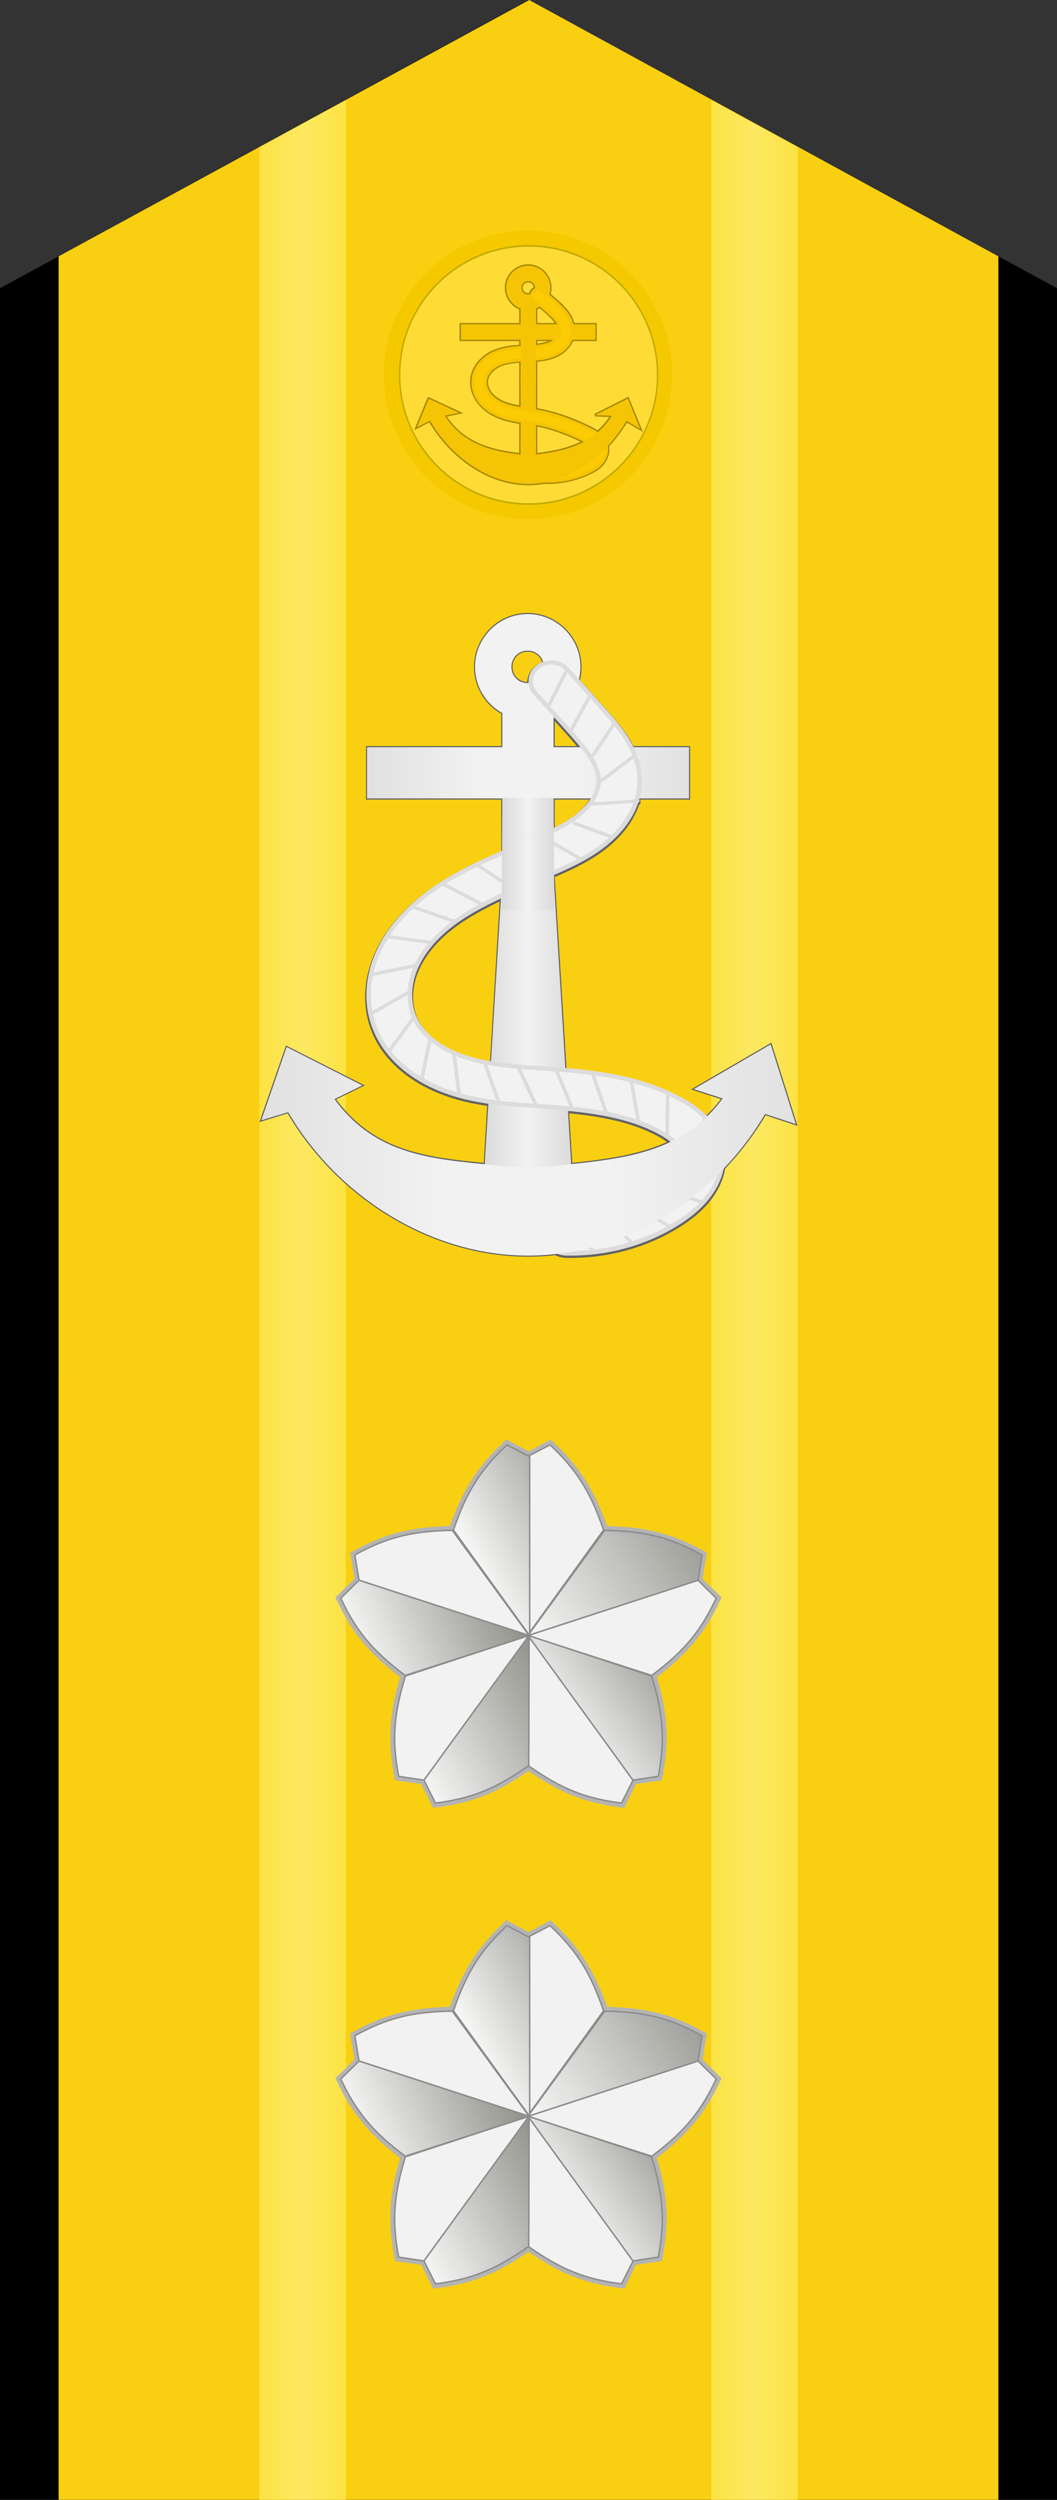 <?xml version="1.0" encoding="UTF-8" standalone="no"?>
<!-- Created with Inkscape (http://www.inkscape.org/) -->

<svg
   xmlns:dc="http://purl.org/dc/elements/1.1/"
   xmlns:cc="http://creativecommons.org/ns#"
   xmlns:rdf="http://www.w3.org/1999/02/22-rdf-syntax-ns#"
   xmlns:svg="http://www.w3.org/2000/svg"
   xmlns="http://www.w3.org/2000/svg"
   xmlns:xlink="http://www.w3.org/1999/xlink"
   xmlns:sodipodi="http://sodipodi.sourceforge.net/DTD/sodipodi-0.dtd"
   xmlns:inkscape="http://www.inkscape.org/namespaces/inkscape"
   width="194.882"
   height="460.593"
   id="svg2"
   version="1.1"
   inkscape:version="0.48.0 r9654"
   sodipodi:docname="JMSDF Rear Admiral insignia (c).svg">
  <rect width="100%" height="100%" fill="#333333" stroke="none"/>
  <defs
     id="defs4">
    <linearGradient
       id="linearGradient4472">
      <stop
         style="stop-color:#fce244;stop-opacity:1;"
         offset="0"
         id="stop4474" />
      <stop
         id="stop4480"
         offset="0.5"
         style="stop-color:#fde961;stop-opacity:1;" />
      <stop
         style="stop-color:#fce344;stop-opacity:1;"
         offset="1"
         id="stop4476" />
    </linearGradient>
    <linearGradient
       inkscape:collect="always"
       xlink:href="#linearGradient4359-1-8-7"
       id="linearGradient4433-2"
       gradientUnits="userSpaceOnUse"
       gradientTransform="matrix(0.446,0,0,0.446,62.467,170.718)"
       x1="138.616"
       y1="420.263"
       x2="221.486"
       y2="374.086" />
    <linearGradient
       id="linearGradient4359-1-8-7">
      <stop
         style="stop-color:#fcfcfc;stop-opacity:1;"
         offset="0"
         id="stop4363-3-2-3" />
      <stop
         id="stop4365-8-9-8"
         offset="1"
         style="stop-color:#5a5a5a;stop-opacity:0.961;" />
    </linearGradient>
    <linearGradient
       inkscape:collect="always"
       xlink:href="#linearGradient4359-1-8-7"
       id="linearGradient4435-4"
       gradientUnits="userSpaceOnUse"
       gradientTransform="matrix(0.446,0,0,0.446,62.261,170.567)"
       x1="166.088"
       y1="460.27"
       x2="282.398"
       y2="381.189" />
    <linearGradient
       inkscape:collect="always"
       xlink:href="#linearGradient4359-1-8-7"
       id="linearGradient4437-2"
       gradientUnits="userSpaceOnUse"
       gradientTransform="matrix(0.446,0,0,0.446,62.091,170.567)"
       x1="184.413"
       y1="504.722"
       x2="259.143"
       y2="450.188" />
    <linearGradient
       inkscape:collect="always"
       xlink:href="#linearGradient4359-1-8-7"
       id="linearGradient4439-6"
       gradientUnits="userSpaceOnUse"
       gradientTransform="matrix(0.446,0,0,0.446,62.047,170.617)"
       x1="99.054"
       y1="473.202"
       x2="193.925"
       y2="431.406" />
    <linearGradient
       y2="460.423"
       x2="212.717"
       y1="513.794"
       x1="117.616"
       gradientTransform="matrix(0.446,0,0,0.446,62.217,170.617)"
       gradientUnits="userSpaceOnUse"
       id="linearGradient4591"
       xlink:href="#linearGradient4359-1-8-7"
       inkscape:collect="always" />
    <linearGradient
       inkscape:collect="always"
       xlink:href="#linearGradient4359-1-8-7"
       id="linearGradient4433-2-1"
       gradientUnits="userSpaceOnUse"
       gradientTransform="matrix(0.446,0,0,0.446,62.467,170.718)"
       x1="138.616"
       y1="420.263"
       x2="221.486"
       y2="374.086" />
    <linearGradient
       inkscape:collect="always"
       xlink:href="#linearGradient4359-1-8-7"
       id="linearGradient4435-4-9"
       gradientUnits="userSpaceOnUse"
       gradientTransform="matrix(0.446,0,0,0.446,62.261,170.567)"
       x1="166.088"
       y1="460.27"
       x2="282.398"
       y2="381.189" />
    <linearGradient
       inkscape:collect="always"
       xlink:href="#linearGradient4359-1-8-7"
       id="linearGradient4437-2-4"
       gradientUnits="userSpaceOnUse"
       gradientTransform="matrix(0.446,0,0,0.446,62.091,170.567)"
       x1="184.413"
       y1="504.722"
       x2="259.143"
       y2="450.188" />
    <linearGradient
       inkscape:collect="always"
       xlink:href="#linearGradient4359-1-8-7"
       id="linearGradient4439-6-8"
       gradientUnits="userSpaceOnUse"
       gradientTransform="matrix(0.446,0,0,0.446,62.047,170.617)"
       x1="99.054"
       y1="473.202"
       x2="193.925"
       y2="431.406" />
    <linearGradient
       y2="460.423"
       x2="212.717"
       y1="513.794"
       x1="117.616"
       gradientTransform="matrix(0.446,0,0,0.446,62.217,170.617)"
       gradientUnits="userSpaceOnUse"
       id="linearGradient3911"
       xlink:href="#linearGradient4359-1-8-7"
       inkscape:collect="always" />
    <linearGradient
       inkscape:collect="always"
       xlink:href="#linearGradient4472"
       id="linearGradient3988"
       gradientUnits="userSpaceOnUse"
       gradientTransform="translate(147.185,-4.371)"
       x1="-58.256"
       y1="337.347"
       x2="-42.311"
       y2="337.347" />
    <linearGradient
       inkscape:collect="always"
       xlink:href="#linearGradient4472"
       id="linearGradient3990"
       gradientUnits="userSpaceOnUse"
       gradientTransform="matrix(-1,0,0,1,129.917,-4.371)"
       x1="-58.256"
       y1="337.347"
       x2="-42.311"
       y2="337.347" />
    <linearGradient
       inkscape:collect="always"
       xlink:href="#linearGradient3884-4"
       id="linearGradient3903-17"
       gradientUnits="userSpaceOnUse"
       gradientTransform="translate(3.4,0.699)"
       x1="164.714"
       y1="227.217"
       x2="106.066"
       y2="227.575" />
    <linearGradient
       id="linearGradient3884-4">
      <stop
         id="stop3886-0"
         offset="0"
         style="stop-color:#e1e1e1;stop-opacity:1;" />
      <stop
         style="stop-color:#f2f2f2;stop-opacity:1;"
         offset="0.35"
         id="stop3901" />
      <stop
         style="stop-color:#f2f2f2;stop-opacity:1;"
         offset="0.65"
         id="stop3888-9" />
      <stop
         style="stop-color:#e1e1e1;stop-opacity:1;"
         offset="1"
         id="stop3890-4" />
    </linearGradient>
    <linearGradient
       inkscape:collect="always"
       xlink:href="#linearGradient3868-8"
       id="linearGradient3865-8"
       x1="130.049"
       y1="284.958"
       x2="146.879"
       y2="284.958"
       gradientUnits="userSpaceOnUse" />
    <linearGradient
       id="linearGradient3868-8">
      <stop
         style="stop-color:#dadada;stop-opacity:1;"
         offset="0"
         id="stop3870-2" />
      <stop
         id="stop3874-4"
         offset="0.5"
         style="stop-color:#f2f2f2;stop-opacity:1;" />
      <stop
         id="stop3872-5"
         offset="1"
         style="stop-color:#dadada;stop-opacity:1;" />
    </linearGradient>
    <linearGradient
       inkscape:collect="always"
       xlink:href="#linearGradient3884-4"
       id="linearGradient3867-5"
       gradientUnits="userSpaceOnUse"
       gradientTransform="translate(3.4,0.699)"
       x1="184.326"
       y1="300.41"
       x2="86.037"
       y2="300.175" />
    <linearGradient
       id="linearGradient3862-1">
      <stop
         id="stop3864-7"
         offset="0"
         style="stop-color:#dadada;stop-opacity:1;" />
      <stop
         style="stop-color:#f2f2f2;stop-opacity:0.98;"
         offset="0.5"
         id="stop3866-4" />
      <stop
         style="stop-color:#dadada;stop-opacity:1;"
         offset="1"
         id="stop3868-0" />
    </linearGradient>
    <linearGradient
       y2="245.167"
       x2="143.18"
       y1="245.167"
       x1="133.747"
       gradientUnits="userSpaceOnUse"
       id="linearGradient3209"
       xlink:href="#linearGradient3862-1"
       inkscape:collect="always" />
  </defs>
  <sodipodi:namedview
     id="base"
     pagecolor="#ffffff"
     bordercolor="#666666"
     borderopacity="1.0"
     inkscape:pageopacity="0.0"
     inkscape:pageshadow="2"
     inkscape:zoom="4.5682948"
     inkscape:cx="-43.219445"
     inkscape:cy="230.29654"
     inkscape:document-units="mm"
     inkscape:current-layer="layer1"
     showgrid="false"
     units="mm"
     fit-margin-top="0"
     fit-margin-left="0"
     fit-margin-right="0"
     fit-margin-bottom="0"
     inkscape:window-width="1280"
     inkscape:window-height="975"
     inkscape:window-x="-4"
     inkscape:window-y="-4"
     inkscape:window-maximized="1"
     inkscape:snap-grids="false"
     showguides="true"
     inkscape:guide-bbox="true"
     inkscape:snap-global="true"
     inkscape:object-paths="false">
    <inkscape:grid
       type="xygrid"
       id="grid3755"
       empspacing="5"
       visible="true"
       enabled="true"
       snapvisiblegridlinesonly="true"
       units="mm"
       spacingx="0.5mm"
       spacingy="0.5mm" />
  </sodipodi:namedview>
  <g
     inkscape:label="レイヤー 1"
     inkscape:groupmode="layer"
     id="layer1"
     transform="translate(-41.125,-93.468)">
    <path
       style="fill:#000000;fill-opacity:1;fill-rule:nonzero;stroke:none"
       d="m 41.125,146.581 0,407.48 194.882,0 0,-407.48 -97.472,-53.113 z"
       id="rect3778"
       inkscape:connector-curvature="0"
       sodipodi:nodetypes="cccccc" />
    <path
       style="fill:#f9cf11;fill-opacity:1;fill-rule:nonzero;stroke:none"
       d="m 51.934,140.696 6.39e-4,413.365 173.264,0 0,-413.366 -86.513,-47.227 z"
       id="rect3778-0"
       inkscape:connector-curvature="0"
       sodipodi:nodetypes="cccccc" />
    <g
       id="g5929-2"
       transform="matrix(0.949,0,0,0.873,449.416,-162.239)"
       style="fill:#d6d6d6;fill-opacity:1" />
    <g
       id="g3984"
       transform="translate(0.015,0)">
      <path
         sodipodi:nodetypes="ccccc"
         inkscape:connector-curvature="0"
         id="path4445-5"
         d="m 104.874,111.892 -15.945,8.681 3e-5,433.488 15.945,0 z"
         style="font-size:medium;font-style:normal;font-variant:normal;font-weight:normal;font-stretch:normal;text-indent:0;text-align:start;text-decoration:none;line-height:normal;letter-spacing:normal;word-spacing:normal;text-transform:none;direction:ltr;block-progression:tb;writing-mode:lr-tb;text-anchor:start;baseline-shift:baseline;color:#000000;fill:url(#linearGradient3988);fill-opacity:1.0;stroke:none;stroke-width:1px;marker:none;visibility:visible;display:inline;overflow:visible;enable-background:accumulate;font-family:Sans;-inkscape-font-specification:Sans" />
      <path
         sodipodi:nodetypes="ccccc"
         inkscape:connector-curvature="0"
         id="path4445-5-5"
         d="m 172.228,111.892 15.945,8.681 -3e-5,433.488 -15.945,0 z"
         style="font-size:medium;font-style:normal;font-variant:normal;font-weight:normal;font-stretch:normal;text-indent:0;text-align:start;text-decoration:none;line-height:normal;letter-spacing:normal;word-spacing:normal;text-transform:none;direction:ltr;block-progression:tb;writing-mode:lr-tb;text-anchor:start;baseline-shift:baseline;color:#000000;fill:url(#linearGradient3990);fill-opacity:1;stroke:none;stroke-width:1px;marker:none;visibility:visible;display:inline;overflow:visible;enable-background:accumulate;font-family:Sans;-inkscape-font-specification:Sans" />
    </g>
    <g
       id="g6130"
       transform="translate(-3.869,11.199)">
      <path
         transform="matrix(1.096,0,0,1.243,-117.841,25.452)"
         d="m 261.628,101.3 c 0,11.811 -10.852,21.387 -24.238,21.387 -13.386,0 -24.238,-9.575 -24.238,-21.387 0,-11.811 10.852,-21.387 24.238,-21.387 13.386,0 24.238,9.575 24.238,21.387 z"
         sodipodi:ry="21.386511"
         sodipodi:rx="24.238045"
         sodipodi:cy="101.29971"
         sodipodi:cx="237.39026"
         id="path3828"
         style="fill:#f4c900;fill-opacity:1;fill-rule:evenodd;stroke:none"
         sodipodi:type="arc" />
      <path
         transform="matrix(0.981,0,0,1.112,-90.424,38.712)"
         d="m 261.628,101.3 c 0,11.811 -10.852,21.387 -24.238,21.387 -13.386,0 -24.238,-9.575 -24.238,-21.387 0,-11.811 10.852,-21.387 24.238,-21.387 13.386,0 24.238,9.575 24.238,21.387 z"
         sodipodi:ry="21.386511"
         sodipodi:rx="24.238045"
         sodipodi:cy="101.29971"
         sodipodi:cx="237.39026"
         id="path3828-9"
         style="fill:#ffdc35;fill-opacity:1;fill-rule:evenodd;stroke:#c2aa06;stroke-width:0.272;stroke-miterlimit:4;stroke-opacity:1;stroke-dasharray:none"
         sodipodi:type="arc" />
      <g
         transform="translate(-87.25,154.231)"
         id="g6120">
        <path
           style="font-size:medium;font-style:normal;font-variant:normal;font-weight:normal;font-stretch:normal;text-indent:0;text-align:start;text-decoration:none;line-height:normal;letter-spacing:normal;word-spacing:normal;text-transform:none;direction:ltr;block-progression:tb;writing-mode:lr-tb;text-anchor:start;baseline-shift:baseline;color:#000000;fill:none;stroke:#a48700;stroke-width:0.496;stroke-miterlimit:4;stroke-opacity:1;stroke-dasharray:none;marker:none;visibility:visible;display:inline;overflow:visible;enable-background:accumulate;font-family:Sans;-inkscape-font-specification:Sans"
           d="m 229.623,-23.014 c -2.234,0 -4.062,1.829 -4.062,4.062 0,1.743 1.105,3.262 2.656,3.844 l 0,2.906 -11,0 0,2.844 11,0 0,1.156 c -1.252,0.073 -2.547,0.187 -3.875,0.594 -1.139,0.349 -2.267,0.904 -3.219,1.781 -0.961,0.886 -1.691,2.079 -1.906,3.469 -0.251,1.62 0.26,3.171 1.156,4.406 0.884,1.219 2.081,2.084 3.344,2.656 1.519,0.688 3.023,0.997 4.5,1.219 l 0,3.188 0,1.062 0,1.594 C 222.893,11.178 217.527,9.847 214.248,4.611 l 2.625,-0.531 -5.594,-2.594 -2.188,5.281 2.406,-1.219 c 3.953,6.73 10.873,11.656 18.125,11.656 0.977,0 1.947,-0.078 2.906,-0.25 a 1.423,1.423 0 0 0 0.125,0 c 2.807,0.094 5.642,-0.501 8.188,-1.688 0.809,-0.377 1.721,-0.852 2.469,-1.719 0.377,-0.437 0.689,-0.981 0.875,-1.594 0.167,-0.551 0.211,-1.144 0.094,-1.75 1.307,-1.396 2.486,-2.96 3.469,-4.625 l 2.531,1.469 -2.281,-5.562 -6.062,3.031 3.094,0.125 c -0.757,1.204 -1.639,2.173 -2.594,3 -0.424,-0.292 -0.853,-0.536 -1.219,-0.719 -3.028,-1.509 -6.232,-2.754 -9.656,-3.375 -0.175,-0.032 -0.327,-0.065 -0.5,-0.094 l 0,-8.5 0,-0.5 c 1.304,-0.103 2.758,-0.295 4.125,-1.031 0.698,-0.376 1.349,-0.918 1.875,-1.594 0.279,-0.358 0.513,-0.762 0.688,-1.188 l 4.281,0 0,-2.844 -4.094,0 c -0.151,-0.639 -0.398,-1.232 -0.719,-1.75 -0.571,-0.922 -1.277,-1.607 -1.938,-2.219 -0.57,-0.528 -1.171,-1.034 -1.781,-1.531 0.127,-0.391 0.188,-0.82 0.188,-1.25 0,-2.234 -1.829,-4.062 -4.062,-4.062 z m 0,2.844 c 0.702,0 1.25,0.517 1.25,1.219 0,0.032 0.002,0.062 0,0.094 a 1.417,1.417 0 0 0 -0.875,1.094 c -0.118,0.036 -0.243,0.062 -0.375,0.062 -0.702,0 -1.25,-0.548 -1.25,-1.25 0,-0.702 0.548,-1.219 1.25,-1.219 z m 2.125,4.688 c 0.543,0.442 1.08,0.899 1.594,1.375 0.608,0.563 1.129,1.108 1.469,1.656 0.05,0.081 0.083,0.168 0.125,0.25 l -3.875,0 0,-2.938 c 0.239,-0.094 0.472,-0.208 0.688,-0.344 z m -0.688,6.125 3.188,0 c -0.13,0.1 -0.253,0.199 -0.406,0.281 -0.75,0.404 -1.716,0.588 -2.781,0.688 l 0,-0.969 z m -2.844,3.969 0,1.406 0,7 c -1.201,-0.205 -2.331,-0.462 -3.312,-0.906 -0.916,-0.415 -1.73,-1.001 -2.25,-1.719 -0.509,-0.701 -0.772,-1.569 -0.656,-2.313 0.1,-0.642 0.512,-1.336 1.062,-1.844 0.56,-0.516 1.298,-0.903 2.125,-1.156 0.917,-0.281 1.944,-0.398 3.031,-0.469 z m 2.844,11.719 c 3.01,0.55 5.954,1.694 8.781,3.094 -2.678,1.408 -5.742,2 -8.781,2.344 l 0,-1.594 0,-1.062 0,-2.781 z"
           id="path3873-1-6"
           inkscape:connector-curvature="0" />
        <g
           id="g6112"
           transform="translate(15.746,-23.443)">
          <path
             sodipodi:nodetypes="ssccccccccccccsssssss"
             inkscape:connector-curvature="0"
             id="path3873-1"
             d="m 213.889,0.43 c -2.234,0 -4.062,1.829 -4.062,4.062 0,1.743 1.105,3.262 2.656,3.844 l 0,2.906 -11,0 0,2.844 11,0 0,0.765 2.844,0 0,-0.765 10.969,0 0,-2.844 -10.969,0 0,-2.938 c 1.52,-0.597 2.625,-2.091 2.625,-3.812 0,-2.234 -1.829,-4.062 -4.062,-4.062 z m 0,2.844 c 0.702,0 1.25,0.517 1.25,1.219 0,0.702 -0.548,1.25 -1.25,1.25 -0.702,0 -1.25,-0.548 -1.25,-1.25 0,-0.702 0.548,-1.219 1.25,-1.219 z"
             style="font-size:medium;font-style:normal;font-variant:normal;font-weight:normal;font-stretch:normal;text-indent:0;text-align:start;text-decoration:none;line-height:normal;letter-spacing:normal;word-spacing:normal;text-transform:none;direction:ltr;block-progression:tb;writing-mode:lr-tb;text-anchor:start;baseline-shift:baseline;color:#000000;fill:#f5c505;fill-opacity:1;stroke:none;stroke-width:2.835;marker:none;visibility:visible;display:inline;overflow:visible;enable-background:accumulate;font-family:Sans;-inkscape-font-specification:Sans" />
          <path
             sodipodi:nodetypes="ccccc"
             inkscape:connector-curvature="0"
             id="path3877-3-1"
             d="m 212.482,20.166 0,13.452 2.844,0 0,-13.452 z"
             style="font-size:medium;font-style:normal;font-variant:normal;font-weight:normal;font-stretch:normal;text-indent:0;text-align:start;text-decoration:none;line-height:normal;letter-spacing:normal;word-spacing:normal;text-transform:none;direction:ltr;block-progression:tb;writing-mode:lr-tb;text-anchor:start;baseline-shift:baseline;color:#000000;fill:#f5c505;fill-opacity:1;fill-rule:nonzero;stroke:none;stroke-width:2.835;marker:none;visibility:visible;display:inline;overflow:visible;enable-background:accumulate;font-family:Sans;-inkscape-font-specification:Sans" />
          <path
             inkscape:connector-curvature="0"
             id="path5844-4"
             d="m 215.482,4.524 a 1.417,1.417 0 0 0 -0.625,2.562 c 0.954,0.714 1.875,1.471 2.75,2.281 0.608,0.563 1.129,1.077 1.469,1.625 0.331,0.534 0.487,1.111 0.438,1.562 -0.035,0.325 -0.198,0.693 -0.438,1 -0.243,0.312 -0.596,0.595 -1,0.812 -0.815,0.439 -1.886,0.627 -3.062,0.719 -1.943,0.151 -4.14,0.056 -6.406,0.75 -1.139,0.349 -2.267,0.904 -3.219,1.781 -0.961,0.886 -1.691,2.079 -1.906,3.469 -0.251,1.62 0.229,3.202 1.125,4.438 0.884,1.219 2.112,2.053 3.375,2.625 2.508,1.136 5.088,1.221 7.312,1.625 3.064,0.556 6.063,1.724 8.938,3.156 0.468,0.233 0.833,0.441 1.094,0.656 0.25,0.206 0.4,0.451 0.438,0.594 0.028,0.106 0.019,0.273 -0.031,0.438 -0.051,0.17 -0.156,0.349 -0.312,0.531 -0.32,0.37 -0.859,0.718 -1.531,1.031 -2.136,0.996 -4.52,1.454 -6.875,1.375 a 1.423,1.423 0 1 0 -0.094,2.844 c 2.807,0.094 5.611,-0.47 8.156,-1.656 0.809,-0.377 1.752,-0.883 2.5,-1.75 0.377,-0.437 0.689,-0.95 0.875,-1.562 0.187,-0.618 0.244,-1.316 0.062,-2 -0.238,-0.898 -0.794,-1.553 -1.375,-2.031 -0.57,-0.469 -1.161,-0.753 -1.656,-1 -3.028,-1.509 -6.263,-2.785 -9.688,-3.406 -2.482,-0.451 -4.806,-0.568 -6.656,-1.406 -0.916,-0.415 -1.698,-1.001 -2.219,-1.719 -0.509,-0.701 -0.772,-1.6 -0.656,-2.344 0.1,-0.642 0.481,-1.305 1.031,-1.812 0.56,-0.516 1.329,-0.903 2.156,-1.156 1.666,-0.51 3.655,-0.457 5.812,-0.625 1.319,-0.102 2.767,-0.315 4.156,-1.062 0.698,-0.376 1.38,-0.887 1.906,-1.562 0.53,-0.68 0.9,-1.518 1,-2.438 0.138,-1.268 -0.264,-2.408 -0.844,-3.344 -0.571,-0.922 -1.308,-1.638 -1.969,-2.25 -0.947,-0.877 -1.935,-1.695 -2.969,-2.469 a 1.417,1.417 0 0 0 -1.063,-0.281 z"
             style="font-size:medium;font-style:normal;font-variant:normal;font-weight:normal;font-stretch:normal;text-indent:0;text-align:start;text-decoration:none;line-height:normal;letter-spacing:normal;word-spacing:normal;text-transform:none;direction:ltr;block-progression:tb;writing-mode:lr-tb;text-anchor:start;baseline-shift:baseline;color:#000000;fill:#f5c505;fill-opacity:1;stroke:none;stroke-width:2.835;marker:none;visibility:visible;display:inline;overflow:visible;enable-background:accumulate;font-family:Sans;-inkscape-font-specification:Sans" />
          <path
             inkscape:connector-curvature="0"
             id="path5844-4-6"
             d="m 215.482,5.056 a 0.886,0.886 0 0 0 -0.312,1.594 c 0.969,0.725 1.893,1.49 2.781,2.312 0.618,0.572 1.18,1.132 1.562,1.75 0.377,0.609 0.597,1.302 0.531,1.906 -0.048,0.436 -0.238,0.904 -0.531,1.281 -0.296,0.38 -0.728,0.69 -1.188,0.938 -0.923,0.497 -2.047,0.688 -3.25,0.781 -1.983,0.154 -4.159,0.059 -6.312,0.719 -1.08,0.331 -2.153,0.878 -3.031,1.688 -0.884,0.815 -1.556,1.907 -1.75,3.156 -0.226,1.456 0.239,2.896 1.062,4.031 0.816,1.125 1.959,1.926 3.156,2.469 2.385,1.08 4.915,1.181 7.188,1.594 3.132,0.568 6.159,1.741 9.062,3.188 0.473,0.236 0.9,0.456 1.219,0.719 0.312,0.257 0.518,0.56 0.594,0.844 0.057,0.214 0.076,0.47 0,0.719 -0.077,0.253 -0.239,0.52 -0.438,0.75 -0.4,0.464 -1.021,0.831 -1.719,1.156 -2.213,1.031 -4.654,1.519 -7.094,1.438 a 0.891,0.891 0 1 0 -0.062,1.781 c 2.722,0.091 5.438,-0.474 7.906,-1.625 0.784,-0.365 1.645,-0.82 2.312,-1.594 0.336,-0.389 0.621,-0.846 0.781,-1.375 0.162,-0.533 0.184,-1.112 0.031,-1.688 -0.201,-0.756 -0.669,-1.354 -1.188,-1.781 -0.512,-0.422 -1.073,-0.693 -1.562,-0.938 -2.999,-1.495 -6.174,-2.735 -9.531,-3.344 -2.434,-0.442 -4.808,-0.575 -6.781,-1.469 l -0.062,-0.031 c -0.955,-0.443 -1.8,-1.05 -2.375,-1.844 -0.581,-0.801 -0.891,-1.842 -0.75,-2.75 0.121,-0.782 0.591,-1.547 1.219,-2.125 0.634,-0.584 1.458,-0.979 2.344,-1.25 1.778,-0.545 3.789,-0.492 5.906,-0.656 1.293,-0.1 2.687,-0.31 3.969,-1 0.643,-0.346 1.246,-0.799 1.719,-1.406 0.475,-0.61 0.818,-1.38 0.906,-2.188 0.121,-1.115 -0.248,-2.139 -0.781,-3 -0.528,-0.852 -1.193,-1.522 -1.844,-2.125 -0.934,-0.864 -1.919,-1.675 -2.938,-2.438 a 0.886,0.886 0 0 0 -0.75,-0.188 z"
             style="font-size:medium;font-style:normal;font-variant:normal;font-weight:normal;font-stretch:normal;text-indent:0;text-align:start;text-decoration:none;line-height:normal;letter-spacing:normal;word-spacing:normal;text-transform:none;direction:ltr;block-progression:tb;writing-mode:lr-tb;text-anchor:start;baseline-shift:baseline;color:#000000;fill:#fdcb03;fill-opacity:1;stroke:none;stroke-width:1.772;marker:none;visibility:visible;display:inline;overflow:visible;enable-background:accumulate;font-family:Sans;-inkscape-font-specification:Sans" />
          <path
             sodipodi:nodetypes="cccccccscccccccc"
             inkscape:connector-curvature="0"
             id="path3877-3"
             d="m 212.483,32.567 0,2.665 c -5.323,-0.589 -10.69,-1.942 -13.969,-7.177 l 2.621,-0.507 -5.589,-2.618 -2.194,5.307 2.413,-1.244 c 3.953,6.73 10.873,11.656 18.125,11.656 7.238,0 14.164,-4.914 18.125,-11.625 l 2.515,1.496 -2.265,-5.589 -6.084,3.042 3.115,0.114 c -3.278,5.214 -8.659,6.546 -13.969,7.146 l 0,-2.665 z"
             style="font-size:medium;font-style:normal;font-variant:normal;font-weight:normal;font-stretch:normal;text-indent:0;text-align:start;text-decoration:none;line-height:normal;letter-spacing:normal;word-spacing:normal;text-transform:none;direction:ltr;block-progression:tb;writing-mode:lr-tb;text-anchor:start;baseline-shift:baseline;color:#000000;fill:#f5c405;fill-opacity:1;stroke:none;stroke-width:2.835;marker:none;visibility:visible;display:inline;overflow:visible;enable-background:accumulate;font-family:Sans;-inkscape-font-specification:Sans" />
          <path
             sodipodi:nodetypes="ccccc"
             inkscape:connector-curvature="0"
             id="path3877-3-1-3"
             d="m 212.481,13.788 0,8.858 2.845,0 0,-8.858 z"
             style="font-size:medium;font-style:normal;font-variant:normal;font-weight:normal;font-stretch:normal;text-indent:0;text-align:start;text-decoration:none;line-height:normal;letter-spacing:normal;word-spacing:normal;text-transform:none;direction:ltr;block-progression:tb;writing-mode:lr-tb;text-anchor:start;baseline-shift:baseline;color:#000000;fill:#f5c505;fill-opacity:1;fill-rule:nonzero;stroke:none;stroke-width:2.835;marker:none;visibility:visible;display:inline;overflow:visible;enable-background:accumulate;font-family:Sans;-inkscape-font-specification:Sans" />
        </g>
      </g>
    </g>
    <g
       id="g4410-6"
       transform="translate(0.779,19.659)">
      <path
         sodipodi:nodetypes="cccccccccccccccccccccc"
         inkscape:connector-curvature="0"
         id="path3688-0-7-9-8-9-3"
         d="m 172.404,368.31 -3.398,-3.313 0.765,-4.672 c -5.769,-3.152 -10.243,-4.383 -18.052,-4.545 -2.615,-7.311 -5.201,-11.246 -9.982,-15.758 l -3.908,2.124 -3.993,-2.124 c -4.781,4.512 -7.367,8.447 -9.982,15.758 -7.809,0.162 -12.284,1.393 -18.052,4.545 l 0.765,4.672 -3.398,3.313 c 2.814,5.941 5.749,9.575 11.893,14.229 -2.26,7.385 -2.405,12.101 -1.189,18.562 l 4.672,0.68 2.124,4.248 c 6.497,-0.838 10.825,-2.497 17.075,-6.881 0.022,0.016 0.063,-0.014 0.085,0 6.25,4.384 10.663,6.043 17.16,6.881 l 2.039,-4.248 4.672,-0.68 c 1.215,-6.46 1.071,-11.177 -1.189,-18.562 6.144,-4.654 9.079,-8.288 11.893,-14.229 z"
         style="color:#000000;fill:#ffff00;fill-opacity:1;stroke:#b4b4b4;stroke-width:1.631;stroke-linecap:butt;stroke-linejoin:miter;stroke-miterlimit:4;stroke-opacity:1;stroke-dasharray:none;stroke-dashoffset:0;marker:none;visibility:visible;display:inline;overflow:visible;enable-background:accumulate" />
      <path
         sodipodi:nodetypes="ccccc"
         inkscape:connector-curvature="0"
         id="path3688-0-7-9-7-0"
         d="m 141.76,340.024 -4.191,2.172 0,32.973 14.052,-19.455 c -2.487,-7.269 -5.08,-11.179 -9.86,-15.691 z"
         style="color:#000000;fill:#f2f2f2;fill-opacity:1;stroke:#8c8c8c;stroke-width:0.272;stroke-linecap:butt;stroke-linejoin:miter;stroke-miterlimit:4;stroke-opacity:1;stroke-dasharray:none;stroke-dashoffset:0;marker:none;visibility:visible;display:inline;overflow:visible;enable-background:accumulate" />
      <path
         sodipodi:nodetypes="ccccc"
         inkscape:connector-curvature="0"
         id="path3688-0-7-9-4-3-2"
         d="m 172.396,368.282 -3.361,-3.315 -31.36,10.189 22.845,7.352 c 6.144,-4.612 9.062,-8.285 11.876,-14.226 z"
         style="color:#000000;fill:#f2f2f2;fill-opacity:1;stroke:#8c8c8c;stroke-width:0.272;stroke-linecap:butt;stroke-linejoin:miter;stroke-miterlimit:4;stroke-opacity:1;stroke-dasharray:none;stroke-dashoffset:0;marker:none;visibility:visible;display:inline;overflow:visible;enable-background:accumulate" />
      <path
         sodipodi:nodetypes="ccccc"
         inkscape:connector-curvature="0"
         id="path3688-0-7-9-4-8-7-9"
         d="m 154.943,406.025 2.114,-4.221 -19.381,-26.676 0.067,23.999 c 6.285,4.418 10.68,6.058 17.2,6.898 z"
         style="color:#000000;fill:#f2f2f2;fill-opacity:1;stroke:#8c8c8c;stroke-width:0.272;stroke-linecap:butt;stroke-linejoin:miter;stroke-miterlimit:4;stroke-opacity:1;stroke-dasharray:none;stroke-dashoffset:0;marker:none;visibility:visible;display:inline;overflow:visible;enable-background:accumulate" />
      <path
         sodipodi:nodetypes="ccccc"
         inkscape:connector-curvature="0"
         id="path3688-0-7-9-6-5-4-2-3"
         d="m 105.768,360.309 0.771,4.657 31.36,10.189 -14.161,-19.376 c -7.681,0.119 -12.201,1.377 -17.97,4.529 z"
         style="color:#000000;fill:#f2f2f2;fill-opacity:1;stroke:#8c8c8c;stroke-width:0.272;stroke-linecap:butt;stroke-linejoin:miter;stroke-miterlimit:4;stroke-opacity:1;stroke-dasharray:none;stroke-dashoffset:0;marker:none;visibility:visible;display:inline;overflow:visible;enable-background:accumulate" />
      <path
         sodipodi:nodetypes="ccccc"
         inkscape:connector-curvature="0"
         id="path3688-0-7-9-6-5-8-6-6-9"
         d="m 113.849,401.098 4.668,0.706 19.381,-26.676 -22.803,7.48 c -2.26,7.342 -2.461,12.029 -1.246,18.49 z"
         style="color:#000000;fill:#f2f2f2;fill-opacity:1;stroke:#8c8c8c;stroke-width:0.272;stroke-linecap:butt;stroke-linejoin:miter;stroke-miterlimit:4;stroke-opacity:1;stroke-dasharray:none;stroke-dashoffset:0;marker:none;visibility:visible;display:inline;overflow:visible;enable-background:accumulate" />
      <path
         sodipodi:nodetypes="ccccc"
         inkscape:connector-curvature="0"
         id="path3688-0-7-9-6-0-9"
         d="m 133.813,340.024 4.191,2.172 0,32.973 -14.052,-19.455 c 2.487,-7.269 5.08,-11.179 9.86,-15.691 z"
         style="color:#000000;fill:url(#linearGradient4433-2);fill-opacity:1;stroke:#8c8c8c;stroke-width:0.272;stroke-linecap:butt;stroke-linejoin:miter;stroke-miterlimit:4;stroke-opacity:1;stroke-dasharray:none;stroke-dashoffset:0;marker:none;visibility:visible;display:inline;overflow:visible;enable-background:accumulate" />
      <path
         sodipodi:nodetypes="ccccc"
         inkscape:connector-curvature="0"
         id="path3688-0-7-9-6-5-1-2"
         d="m 169.806,360.309 -0.771,4.657 -31.36,10.189 14.16,-19.376 c 7.681,0.119 12.201,1.377 17.97,4.529 z"
         style="color:#000000;fill:url(#linearGradient4435-4);fill-opacity:1.0;stroke:#8c8c8c;stroke-width:0.272;stroke-linecap:butt;stroke-linejoin:miter;stroke-miterlimit:4;stroke-opacity:1;stroke-dasharray:none;stroke-dashoffset:0;marker:none;visibility:visible;display:inline;overflow:visible;enable-background:accumulate" />
      <path
         sodipodi:nodetypes="ccccc"
         inkscape:connector-curvature="0"
         id="path3688-0-7-9-6-5-8-65-2"
         d="m 161.724,401.098 -4.668,0.706 -19.381,-26.676 22.803,7.48 c 2.26,7.342 2.461,12.029 1.246,18.49 z"
         style="color:#000000;fill:url(#linearGradient4437-2);fill-opacity:1;stroke:#8c8c8c;stroke-width:0.272;stroke-linecap:butt;stroke-linejoin:miter;stroke-miterlimit:4;stroke-opacity:1;stroke-dasharray:none;stroke-dashoffset:0;marker:none;visibility:visible;display:inline;overflow:visible;enable-background:accumulate" />
      <path
         sodipodi:nodetypes="ccccc"
         inkscape:connector-curvature="0"
         id="path3688-0-7-9-4-6-7-2"
         d="m 103.177,368.282 3.361,-3.315 31.36,10.189 -22.845,7.352 c -6.144,-4.612 -9.062,-8.285 -11.876,-14.226 z"
         style="color:#000000;fill:url(#linearGradient4439-6);fill-opacity:1;stroke:#8c8c8c;stroke-width:0.272;stroke-linecap:butt;stroke-linejoin:miter;stroke-miterlimit:4;stroke-opacity:1;stroke-dasharray:none;stroke-dashoffset:0;marker:none;visibility:visible;display:inline;overflow:visible;enable-background:accumulate" />
      <path
         sodipodi:nodetypes="ccccc"
         inkscape:connector-curvature="0"
         id="path3688-0-7-9-4-8-0-5-9"
         d="m 120.631,406.025 -2.114,-4.221 19.381,-26.676 -0.067,23.999 c -6.285,4.418 -10.68,6.058 -17.2,6.898 z"
         style="color:#000000;fill:url(#linearGradient4591);fill-opacity:1;stroke:#8c8c8c;stroke-width:0.272;stroke-linecap:butt;stroke-linejoin:miter;stroke-miterlimit:4;stroke-opacity:1;stroke-dasharray:none;stroke-dashoffset:0;marker:none;visibility:visible;display:inline;overflow:visible;enable-background:accumulate" />
    </g>
    <g
       id="g4410-6-2"
       transform="translate(0.779,108.241)">
      <path
         sodipodi:nodetypes="cccccccccccccccccccccc"
         inkscape:connector-curvature="0"
         id="path3688-0-7-9-8-9-3-4"
         d="m 172.404,368.31 -3.398,-3.313 0.765,-4.672 c -5.769,-3.152 -10.243,-4.383 -18.052,-4.545 -2.615,-7.311 -5.201,-11.246 -9.982,-15.758 l -3.908,2.124 -3.993,-2.124 c -4.781,4.512 -7.367,8.447 -9.982,15.758 -7.809,0.162 -12.284,1.393 -18.052,4.545 l 0.765,4.672 -3.398,3.313 c 2.814,5.941 5.749,9.575 11.893,14.229 -2.26,7.385 -2.405,12.101 -1.189,18.562 l 4.672,0.68 2.124,4.248 c 6.497,-0.838 10.825,-2.497 17.075,-6.881 0.022,0.016 0.063,-0.014 0.085,0 6.25,4.384 10.663,6.043 17.16,6.881 l 2.039,-4.248 4.672,-0.68 c 1.215,-6.46 1.071,-11.177 -1.189,-18.562 6.144,-4.654 9.079,-8.288 11.893,-14.229 z"
         style="color:#000000;fill:#ffff00;fill-opacity:1;stroke:#b4b4b4;stroke-width:1.631;stroke-linecap:butt;stroke-linejoin:miter;stroke-miterlimit:4;stroke-opacity:1;stroke-dasharray:none;stroke-dashoffset:0;marker:none;visibility:visible;display:inline;overflow:visible;enable-background:accumulate" />
      <path
         sodipodi:nodetypes="ccccc"
         inkscape:connector-curvature="0"
         id="path3688-0-7-9-7-0-5"
         d="m 141.76,340.024 -4.191,2.172 0,32.973 14.052,-19.455 c -2.487,-7.269 -5.08,-11.179 -9.86,-15.691 z"
         style="color:#000000;fill:#f2f2f2;fill-opacity:1;stroke:#8c8c8c;stroke-width:0.272;stroke-linecap:butt;stroke-linejoin:miter;stroke-miterlimit:4;stroke-opacity:1;stroke-dasharray:none;stroke-dashoffset:0;marker:none;visibility:visible;display:inline;overflow:visible;enable-background:accumulate" />
      <path
         sodipodi:nodetypes="ccccc"
         inkscape:connector-curvature="0"
         id="path3688-0-7-9-4-3-2-5"
         d="m 172.396,368.282 -3.361,-3.315 -31.36,10.189 22.845,7.352 c 6.144,-4.612 9.062,-8.285 11.876,-14.226 z"
         style="color:#000000;fill:#f2f2f2;fill-opacity:1;stroke:#8c8c8c;stroke-width:0.272;stroke-linecap:butt;stroke-linejoin:miter;stroke-miterlimit:4;stroke-opacity:1;stroke-dasharray:none;stroke-dashoffset:0;marker:none;visibility:visible;display:inline;overflow:visible;enable-background:accumulate" />
      <path
         sodipodi:nodetypes="ccccc"
         inkscape:connector-curvature="0"
         id="path3688-0-7-9-4-8-7-9-1"
         d="m 154.943,406.025 2.114,-4.221 -19.381,-26.676 0.067,23.999 c 6.285,4.418 10.68,6.058 17.2,6.898 z"
         style="color:#000000;fill:#f2f2f2;fill-opacity:1;stroke:#8c8c8c;stroke-width:0.272;stroke-linecap:butt;stroke-linejoin:miter;stroke-miterlimit:4;stroke-opacity:1;stroke-dasharray:none;stroke-dashoffset:0;marker:none;visibility:visible;display:inline;overflow:visible;enable-background:accumulate" />
      <path
         sodipodi:nodetypes="ccccc"
         inkscape:connector-curvature="0"
         id="path3688-0-7-9-6-5-4-2-3-7"
         d="m 105.768,360.309 0.771,4.657 31.36,10.189 -14.161,-19.376 c -7.681,0.119 -12.201,1.377 -17.97,4.529 z"
         style="color:#000000;fill:#f2f2f2;fill-opacity:1;stroke:#8c8c8c;stroke-width:0.272;stroke-linecap:butt;stroke-linejoin:miter;stroke-miterlimit:4;stroke-opacity:1;stroke-dasharray:none;stroke-dashoffset:0;marker:none;visibility:visible;display:inline;overflow:visible;enable-background:accumulate" />
      <path
         sodipodi:nodetypes="ccccc"
         inkscape:connector-curvature="0"
         id="path3688-0-7-9-6-5-8-6-6-9-1"
         d="m 113.849,401.098 4.668,0.706 19.381,-26.676 -22.803,7.48 c -2.26,7.342 -2.461,12.029 -1.246,18.49 z"
         style="color:#000000;fill:#f2f2f2;fill-opacity:1;stroke:#8c8c8c;stroke-width:0.272;stroke-linecap:butt;stroke-linejoin:miter;stroke-miterlimit:4;stroke-opacity:1;stroke-dasharray:none;stroke-dashoffset:0;marker:none;visibility:visible;display:inline;overflow:visible;enable-background:accumulate" />
      <path
         sodipodi:nodetypes="ccccc"
         inkscape:connector-curvature="0"
         id="path3688-0-7-9-6-0-9-1"
         d="m 133.813,340.024 4.191,2.172 0,32.973 -14.052,-19.455 c 2.487,-7.269 5.08,-11.179 9.86,-15.691 z"
         style="color:#000000;fill:url(#linearGradient4433-2-1);fill-opacity:1;stroke:#8c8c8c;stroke-width:0.272;stroke-linecap:butt;stroke-linejoin:miter;stroke-miterlimit:4;stroke-opacity:1;stroke-dasharray:none;stroke-dashoffset:0;marker:none;visibility:visible;display:inline;overflow:visible;enable-background:accumulate" />
      <path
         sodipodi:nodetypes="ccccc"
         inkscape:connector-curvature="0"
         id="path3688-0-7-9-6-5-1-2-5"
         d="m 169.806,360.309 -0.771,4.657 -31.36,10.189 14.16,-19.376 c 7.681,0.119 12.201,1.377 17.97,4.529 z"
         style="color:#000000;fill:url(#linearGradient4435-4-9);fill-opacity:1;stroke:#8c8c8c;stroke-width:0.272;stroke-linecap:butt;stroke-linejoin:miter;stroke-miterlimit:4;stroke-opacity:1;stroke-dasharray:none;stroke-dashoffset:0;marker:none;visibility:visible;display:inline;overflow:visible;enable-background:accumulate" />
      <path
         sodipodi:nodetypes="ccccc"
         inkscape:connector-curvature="0"
         id="path3688-0-7-9-6-5-8-65-2-2"
         d="m 161.724,401.098 -4.668,0.706 -19.381,-26.676 22.803,7.48 c 2.26,7.342 2.461,12.029 1.246,18.49 z"
         style="color:#000000;fill:url(#linearGradient4437-2-4);fill-opacity:1;stroke:#8c8c8c;stroke-width:0.272;stroke-linecap:butt;stroke-linejoin:miter;stroke-miterlimit:4;stroke-opacity:1;stroke-dasharray:none;stroke-dashoffset:0;marker:none;visibility:visible;display:inline;overflow:visible;enable-background:accumulate" />
      <path
         sodipodi:nodetypes="ccccc"
         inkscape:connector-curvature="0"
         id="path3688-0-7-9-4-6-7-2-7"
         d="m 103.177,368.282 3.361,-3.315 31.36,10.189 -22.845,7.352 c -6.144,-4.612 -9.062,-8.285 -11.876,-14.226 z"
         style="color:#000000;fill:url(#linearGradient4439-6-8);fill-opacity:1;stroke:#8c8c8c;stroke-width:0.272;stroke-linecap:butt;stroke-linejoin:miter;stroke-miterlimit:4;stroke-opacity:1;stroke-dasharray:none;stroke-dashoffset:0;marker:none;visibility:visible;display:inline;overflow:visible;enable-background:accumulate" />
      <path
         sodipodi:nodetypes="ccccc"
         inkscape:connector-curvature="0"
         id="path3688-0-7-9-4-8-0-5-9-6"
         d="m 120.631,406.025 -2.114,-4.221 19.381,-26.676 -0.067,23.999 c -6.285,4.418 -10.68,6.058 -17.2,6.898 z"
         style="color:#000000;fill:url(#linearGradient3911);fill-opacity:1;stroke:#8c8c8c;stroke-width:0.272;stroke-linecap:butt;stroke-linejoin:miter;stroke-miterlimit:4;stroke-opacity:1;stroke-dasharray:none;stroke-dashoffset:0;marker:none;visibility:visible;display:inline;overflow:visible;enable-background:accumulate" />
    </g>
    <g
       transform="translate(9.3892419e-4,-2.0169521e-6)"
       id="g3892-1">
      <path
         inkscape:connector-curvature="0"
         id="path3877-3-1-9-7-9"
         d="m 138.41,206.614 c -5.33,0 -9.688,4.389 -9.688,9.719 0,3.641 2.033,6.867 5.031,8.531 l 0,6.281 -24.938,0 0,9.438 24.938,0 0,2.375 0,3.156 0,4.344 c -5.46,2.346 -11.098,4.994 -15.969,9.156 -3.465,2.961 -6.441,6.703 -8,11.125 -1.575,4.467 -1.624,9.515 0.656,14.031 1.514,2.999 3.904,5.433 6.625,7.281 2.708,1.839 5.703,3.069 8.719,3.906 1.8,0.499 3.601,0.822 5.375,1.094 l -0.656,10.906 c -10.87,-1.074 -20.52,-2.15 -27.719,-12 l 5.125,-2.5 -13.938,-7.062 -4.688,13.5 4.969,-1.531 c 9.461,16.107 26.833,26.438 44.188,26.438 1.698,0 3.41,-0.092 5.094,-0.281 a 4.205,3.869 0 0 0 2.219,0.5 c 7.234,0.116 14.404,-1.813 20.406,-5.531 2.404,-1.489 4.913,-3.438 6.656,-6.188 0.875,-1.381 1.535,-2.915 1.812,-4.625 2.848,-2.985 5.404,-6.312 7.562,-9.969 l 5.656,1.875 -4.625,-14.688 -14.188,8.25 5.344,1.719 c -0.955,1.284 -1.95,2.398 -3,3.406 -0.115,-0.114 -0.226,-0.234 -0.344,-0.344 -1.255,-1.164 -2.627,-2.032 -3.906,-2.75 -6.833,-3.834 -14.533,-5.061 -21.75,-5.656 l -2.188,-35.562 0,-0.031 c 0.281,-0.124 0.562,-0.218 0.844,-0.344 3.253,-1.449 6.836,-3.144 9.906,-5.906 1.541,-1.386 2.926,-3.043 3.938,-4.969 0.351,-0.668 0.663,-1.373 0.906,-2.094 a 0.336,0.31 0 0 0 0.219,-0.188 0.336,0.31 0 0 0 -0.031,-0.25 0.336,0.31 0 0 0 -0.031,-0.062 c 0.052,-0.178 0.08,-0.351 0.125,-0.531 l 9.094,0 0,-9.438 -10.375,0 c -0.232,-0.453 -0.461,-0.923 -0.719,-1.344 -1.286,-2.099 -2.817,-3.797 -4.188,-5.344 -1.676,-1.891 -3.364,-3.753 -5.062,-5.625 0.217,-0.802 0.312,-1.634 0.312,-2.5 0,-5.33 -4.389,-9.719 -9.719,-9.719 z m 0,6.719 c 1.448,0 2.599,0.948 2.906,2.281 a 4.205,3.869 0 0 0 -2.781,3.719 c -0.041,0.002 -0.083,0 -0.125,0 -1.695,0 -3,-1.305 -3,-3 0,-1.695 1.305,-3 3,-3 z m 4.781,12.469 c 1.064,1.179 2.137,2.346 3.188,3.531 0.552,0.623 1.051,1.225 1.531,1.812 l -4.719,0 0,-5.344 z m 0,14.781 6.969,0 c -0.509,0.886 -1.215,1.772 -2.094,2.562 -1.31,1.178 -2.99,2.171 -4.875,3.125 l 0,-0.156 0,-3.156 0,-2.375 z m -9.719,18.656 -1.812,30.062 c -1.178,-0.197 -2.335,-0.444 -3.438,-0.75 -2.294,-0.637 -4.403,-1.528 -6.156,-2.719 -1.741,-1.183 -3.178,-2.715 -4,-4.344 -1.227,-2.431 -1.276,-5.555 -0.281,-8.375 1.01,-2.865 3.052,-5.56 5.688,-7.812 2.809,-2.4 6.25,-4.296 10,-6.062 z m 12.375,39.125 c 6.252,0.598 12.159,1.743 16.906,4.406 0.689,0.387 1.254,0.769 1.75,1.156 -5.414,2.537 -11.547,3.338 -18.062,4.031 l -0.594,-9.594 z"
         style="font-size:medium;font-style:normal;font-variant:normal;font-weight:normal;font-stretch:normal;text-indent:0;text-align:start;text-decoration:none;line-height:normal;letter-spacing:normal;word-spacing:normal;text-transform:none;direction:ltr;block-progression:tb;writing-mode:lr-tb;text-anchor:start;baseline-shift:baseline;color:#000000;fill:#dedede;fill-opacity:1;stroke:#646464;stroke-width:0.425;stroke-miterlimit:4;stroke-opacity:1;stroke-dasharray:none;marker:none;visibility:visible;display:inline;overflow:visible;enable-background:accumulate;font-family:Sans;-inkscape-font-specification:Sans" />
      <path
         inkscape:connector-curvature="0"
         id="path3873-1-1-4"
         d="m 138.406,206.61 c -5.33,0 -9.7,4.399 -9.7,9.729 0,3.641 2.044,6.849 5.043,8.513 l 0,6.289 -24.946,0 0,9.433 24.946,0 0,5.547 9.433,0 0,-5.547 24.976,0 0,-9.433 -24.976,0 0,-6.348 c 2.948,-1.679 4.954,-4.85 4.954,-8.454 0,-5.33 -4.399,-9.729 -9.729,-9.729 z m 0,6.733 c 1.695,0 2.996,1.301 2.996,2.996 0,1.695 -1.301,2.996 -2.996,2.996 -1.695,0 -2.996,-1.301 -2.996,-2.996 0,-1.695 1.301,-2.996 2.996,-2.996 z"
         style="font-size:medium;font-style:normal;font-variant:normal;font-weight:normal;font-stretch:normal;text-indent:0;text-align:start;text-decoration:none;line-height:normal;letter-spacing:normal;word-spacing:normal;text-transform:none;direction:ltr;block-progression:tb;writing-mode:lr-tb;text-anchor:start;baseline-shift:baseline;color:#000000;fill:url(#linearGradient3903-17);fill-opacity:1;stroke:none;stroke-width:9.921;marker:none;visibility:visible;display:inline;overflow:visible;enable-background:accumulate;font-family:Sans;-inkscape-font-specification:Sans" />
      <path
         sodipodi:nodetypes="ccccc"
         inkscape:connector-curvature="0"
         id="path3877-3-1-7-8"
         d="m 133.747,254.746 -3.698,60.423 16.83,0 -3.699,-60.423 z"
         style="font-size:medium;font-style:normal;font-variant:normal;font-weight:normal;font-stretch:normal;text-indent:0;text-align:start;text-decoration:none;line-height:normal;letter-spacing:normal;word-spacing:normal;text-transform:none;direction:ltr;block-progression:tb;writing-mode:lr-tb;text-anchor:start;baseline-shift:baseline;color:#000000;fill:url(#linearGradient3865-8);fill-opacity:1;fill-rule:nonzero;stroke:none;stroke-width:9.921;marker:none;visibility:visible;display:inline;overflow:visible;enable-background:accumulate;font-family:Sans;-inkscape-font-specification:Sans" />
      <g
         style="fill:#dcdcdc;fill-opacity:1"
         transform="matrix(0.949,0,0,0.873,224.447,-236.934)"
         id="g5929-8">
        <path
           style="font-size:medium;font-style:normal;font-variant:normal;font-weight:normal;font-stretch:normal;text-indent:0;text-align:start;text-decoration:none;line-height:normal;letter-spacing:normal;word-spacing:normal;text-transform:none;direction:ltr;block-progression:tb;writing-mode:lr-tb;text-anchor:start;baseline-shift:baseline;color:#000000;fill:#dcdcdc;fill-opacity:1;stroke:none;stroke-width:8.858;marker:none;visibility:visible;display:inline;overflow:visible;enable-background:accumulate;font-family:Sans;-inkscape-font-specification:Sans"
           d="m -86.156,517.844 a 4.43,4.43 0 0 0 -3.281,7.312 c 2.411,2.866 4.821,5.754 7.188,8.656 1.425,1.748 2.657,3.355 3.531,4.906 0.863,1.531 1.38,3.046 1.406,4.344 0.021,1.048 -0.249,2.241 -0.781,3.344 -0.538,1.113 -1.363,2.198 -2.375,3.188 -2.036,1.99 -4.886,3.572 -8.094,5.125 -7.66,3.708 -16.554,7.01 -23.812,13.75 -3.65,3.389 -6.795,7.657 -8.438,12.719 -1.659,5.113 -1.683,10.892 0.719,16.062 1.595,3.434 4.102,6.228 6.969,8.344 2.853,2.106 6.011,3.511 9.188,4.469 6.337,1.911 12.601,2.054 18.281,2.5 7.626,0.599 14.94,1.828 20.656,5.312 0.991,0.604 1.799,1.201 2.406,1.812 0.597,0.601 1.005,1.258 1.188,1.781 0.177,0.506 0.257,1.168 0.156,1.844 -0.102,0.687 -0.387,1.427 -0.812,2.156 -0.859,1.472 -2.377,2.906 -4.281,4.188 -4.785,3.221 -10.64,4.944 -16.406,4.844 a 4.43,4.43 0 1 0 -0.156,8.844 c 7.621,0.133 15.177,-2.088 21.5,-6.344 2.532,-1.705 5.164,-3.915 7,-7.062 0.922,-1.581 1.614,-3.355 1.906,-5.312 0.294,-1.969 0.172,-4.075 -0.531,-6.094 -0.719,-2.063 -1.917,-3.719 -3.25,-5.062 -1.322,-1.333 -2.746,-2.334 -4.094,-3.156 -7.729,-4.712 -16.522,-5.96 -24.594,-6.594 -5.968,-0.469 -11.556,-0.662 -16.406,-2.125 -2.417,-0.729 -4.653,-1.761 -6.5,-3.125 -1.834,-1.354 -3.321,-3.104 -4.188,-4.969 -1.293,-2.784 -1.36,-6.365 -0.312,-9.594 1.064,-3.28 3.223,-6.359 6,-8.938 5.595,-5.195 13.528,-8.347 21.656,-12.281 3.427,-1.659 7.203,-3.588 10.438,-6.75 1.623,-1.587 3.091,-3.482 4.156,-5.688 1.071,-2.216 1.709,-4.707 1.656,-7.344 -0.065,-3.241 -1.165,-6.139 -2.531,-8.562 -1.355,-2.404 -2.962,-4.354 -4.406,-6.125 -2.395,-2.938 -4.81,-5.849 -7.25,-8.75 a 4.43,4.43 0 0 0 -3.5,-1.625 z"
           id="path81-2"
           inkscape:connector-curvature="0" />
        <path
           style="font-size:medium;font-style:normal;font-variant:normal;font-weight:normal;font-stretch:normal;text-indent:0;text-align:start;text-decoration:none;line-height:normal;letter-spacing:normal;word-spacing:normal;text-transform:none;direction:ltr;block-progression:tb;writing-mode:lr-tb;text-anchor:start;baseline-shift:baseline;color:#000000;fill:#f2f2f2;fill-opacity:1;stroke:none;stroke-width:7.087;marker:none;visibility:visible;display:inline;overflow:visible;enable-background:accumulate;font-family:Sans;-inkscape-font-specification:Sans"
           d="m -86.125,518.719 a 3.544,3.544 0 0 0 -2.625,5.875 c 2.414,2.87 4.818,5.75 7.188,8.656 1.427,1.75 2.702,3.395 3.625,5.031 0.914,1.62 1.47,3.289 1.5,4.781 0.024,1.207 -0.289,2.505 -0.875,3.719 -0.591,1.223 -1.458,2.388 -2.531,3.438 -2.156,2.108 -5.114,3.749 -8.344,5.312 -7.706,3.73 -16.501,7.008 -23.594,13.594 -3.563,3.308 -6.603,7.429 -8.188,12.312 -1.598,4.925 -1.604,10.506 0.688,15.438 1.522,3.277 3.924,5.961 6.688,8 2.753,2.032 5.805,3.409 8.906,4.344 6.189,1.866 12.384,2.02 18.094,2.469 7.67,0.603 15.145,1.83 21.062,5.438 1.026,0.626 1.915,1.254 2.594,1.938 0.67,0.676 1.139,1.416 1.375,2.094 0.229,0.658 0.308,1.476 0.188,2.281 -0.121,0.814 -0.431,1.655 -0.906,2.469 -0.956,1.639 -2.595,3.145 -4.562,4.469 -4.938,3.324 -10.985,5.104 -16.938,5 a 3.547,3.547 0 1 0 -0.125,7.094 c 7.435,0.13 14.831,-2.066 21,-6.219 2.47,-1.662 4.98,-3.77 6.719,-6.75 0.873,-1.496 1.54,-3.201 1.812,-5.031 0.274,-1.84 0.151,-3.757 -0.5,-5.625 -0.665,-1.909 -1.772,-3.481 -3.031,-4.75 -1.251,-1.261 -2.625,-2.231 -3.938,-3.031 -7.527,-4.589 -16.16,-5.807 -24.188,-6.438 -5.939,-0.467 -11.595,-0.68 -16.594,-2.188 -2.493,-0.752 -4.833,-1.843 -6.781,-3.281 -1.938,-1.43 -3.529,-3.259 -4.469,-5.281 -1.404,-3.022 -1.452,-6.833 -0.344,-10.25 1.122,-3.458 3.386,-6.653 6.25,-9.312 5.761,-5.35 13.793,-8.494 21.875,-12.406 3.405,-1.648 7.073,-3.58 10.188,-6.625 1.562,-1.527 2.956,-3.31 3.969,-5.406 1.017,-2.105 1.643,-4.491 1.594,-6.969 -0.061,-3.047 -1.09,-5.791 -2.406,-8.125 -1.307,-2.318 -2.902,-4.232 -4.344,-6 -2.393,-2.934 -4.782,-5.853 -7.219,-8.75 a 3.544,3.544 0 0 0 -2.812,-1.312 z"
           id="path81-8-4"
           inkscape:connector-curvature="0" />
        <path
           style="font-size:medium;font-style:normal;font-variant:normal;font-weight:normal;font-stretch:normal;text-indent:0;text-align:start;text-decoration:none;line-height:normal;letter-spacing:normal;word-spacing:normal;text-transform:none;direction:ltr;block-progression:tb;writing-mode:lr-tb;text-anchor:start;baseline-shift:baseline;color:#000000;fill:#dcdcdc;fill-opacity:1;stroke:none;stroke-width:0.709;marker:none;visibility:visible;display:inline;overflow:visible;enable-background:accumulate;font-family:Sans;-inkscape-font-specification:Sans"
           d="m -83.406,520.031 a 0.354,0.354 0 0 0 -0.188,0.188 l -3.219,6.875 a 0.354,0.354 0 0 0 0.562,0.406 0.354,0.354 0 0 0 0.094,-0.125 l 3.188,-6.844 a 0.354,0.354 0 0 0 -0.094,-0.438 0.354,0.354 0 0 0 -0.344,-0.062 z"
           id="path3929-5"
           inkscape:connector-curvature="0" />
        <path
           style="font-size:medium;font-style:normal;font-variant:normal;font-weight:normal;font-stretch:normal;text-indent:0;text-align:start;text-decoration:none;line-height:normal;letter-spacing:normal;word-spacing:normal;text-transform:none;direction:ltr;block-progression:tb;writing-mode:lr-tb;text-anchor:start;baseline-shift:baseline;color:#000000;fill:#dcdcdc;fill-opacity:1;stroke:none;stroke-width:0.709;marker:none;visibility:visible;display:inline;overflow:visible;enable-background:accumulate;font-family:Sans;-inkscape-font-specification:Sans"
           d="m -78.781,525.188 a 0.354,0.354 0 0 0 -0.188,0.188 L -82.5,532.344 a 0.354,0.354 0 1 0 0.625,0.312 l 3.531,-6.969 a 0.354,0.354 0 0 0 0,-0.344 0.354,0.354 0 0 0 -0.438,-0.156 z"
           id="path3933-5"
           inkscape:connector-curvature="0" />
        <path
           style="font-size:medium;font-style:normal;font-variant:normal;font-weight:normal;font-stretch:normal;text-indent:0;text-align:start;text-decoration:none;line-height:normal;letter-spacing:normal;word-spacing:normal;text-transform:none;direction:ltr;block-progression:tb;writing-mode:lr-tb;text-anchor:start;baseline-shift:baseline;color:#000000;fill:#dcdcdc;fill-opacity:1;stroke:none;stroke-width:0.709;marker:none;visibility:visible;display:inline;overflow:visible;enable-background:accumulate;font-family:Sans;-inkscape-font-specification:Sans"
           d="m -73.906,530.875 a 0.354,0.354 0 0 0 -0.281,0.188 l -4,6.531 a 0.354,0.354 0 0 0 0.594,0.375 l 4,-6.531 a 0.354,0.354 0 0 0 -0.312,-0.562 z"
           id="path3933-2-1"
           inkscape:connector-curvature="0" />
        <path
           style="font-size:medium;font-style:normal;font-variant:normal;font-weight:normal;font-stretch:normal;text-indent:0;text-align:start;text-decoration:none;line-height:normal;letter-spacing:normal;word-spacing:normal;text-transform:none;direction:ltr;block-progression:tb;writing-mode:lr-tb;text-anchor:start;baseline-shift:baseline;color:#000000;fill:#dcdcdc;fill-opacity:1;stroke:none;stroke-width:0.709;marker:none;visibility:visible;display:inline;overflow:visible;enable-background:accumulate;font-family:Sans;-inkscape-font-specification:Sans"
           d="m -70.281,537.875 a 0.354,0.354 0 0 0 -0.188,0.094 l -5.938,4.844 a 0.366,0.366 0 1 0 0.469,0.562 l 5.906,-4.844 a 0.354,0.354 0 0 0 -0.25,-0.656 z"
           id="path3933-2-9-7"
           inkscape:connector-curvature="0" />
        <path
           style="font-size:medium;font-style:normal;font-variant:normal;font-weight:normal;font-stretch:normal;text-indent:0;text-align:start;text-decoration:none;line-height:normal;letter-spacing:normal;word-spacing:normal;text-transform:none;direction:ltr;block-progression:tb;writing-mode:lr-tb;text-anchor:start;baseline-shift:baseline;color:#000000;fill:#dcdcdc;fill-opacity:1;stroke:none;stroke-width:0.709;marker:none;visibility:visible;display:inline;overflow:visible;enable-background:accumulate;font-family:Sans;-inkscape-font-specification:Sans"
           d="m -69.281,547.156 a 0.354,0.354 0 0 0 -0.031,0.031 l -8.719,0.625 A 0.354,0.354 0 0 0 -78,548.5 l 8.75,-0.625 a 0.354,0.354 0 0 0 0.281,-0.531 0.354,0.354 0 0 0 -0.312,-0.188 z"
           id="path3933-2-9-3-1"
           inkscape:connector-curvature="0" />
        <path
           style="font-size:medium;font-style:normal;font-variant:normal;font-weight:normal;font-stretch:normal;text-indent:0;text-align:start;text-decoration:none;line-height:normal;letter-spacing:normal;word-spacing:normal;text-transform:none;direction:ltr;block-progression:tb;writing-mode:lr-tb;text-anchor:start;baseline-shift:baseline;color:#000000;fill:#dcdcdc;fill-opacity:1;stroke:none;stroke-width:0.709;marker:none;visibility:visible;display:inline;overflow:visible;enable-background:accumulate;font-family:Sans;-inkscape-font-specification:Sans"
           d="M -81.656,551.844 A 0.354,0.354 0 0 0 -81.875,552 a 0.354,0.354 0 0 0 0.156,0.531 l 7.062,2.812 a 0.357,0.357 0 1 0 0.281,-0.656 l -7.062,-2.812 a 0.354,0.354 0 0 0 -0.219,-0.031 z"
           id="path3933-2-9-3-8-1"
           inkscape:connector-curvature="0" />
        <path
           style="font-size:medium;font-style:normal;font-variant:normal;font-weight:normal;font-stretch:normal;text-indent:0;text-align:start;text-decoration:none;line-height:normal;letter-spacing:normal;word-spacing:normal;text-transform:none;direction:ltr;block-progression:tb;writing-mode:lr-tb;text-anchor:start;baseline-shift:baseline;color:#000000;fill:#dcdcdc;fill-opacity:1;stroke:none;stroke-width:0.709;marker:none;visibility:visible;display:inline;overflow:visible;enable-background:accumulate;font-family:Sans;-inkscape-font-specification:Sans"
           d="m -87.812,554.812 a 0.354,0.354 0 0 0 -0.062,0.656 l 7.406,4.625 a 0.354,0.354 0 1 0 0.375,-0.594 L -87.5,554.844 a 0.354,0.354 0 0 0 -0.312,-0.031 z"
           id="path3933-2-9-3-8-7-5"
           inkscape:connector-curvature="0" />
        <path
           style="font-size:medium;font-style:normal;font-variant:normal;font-weight:normal;font-stretch:normal;text-indent:0;text-align:start;text-decoration:none;line-height:normal;letter-spacing:normal;word-spacing:normal;text-transform:none;direction:ltr;block-progression:tb;writing-mode:lr-tb;text-anchor:start;baseline-shift:baseline;color:#000000;fill:#dcdcdc;fill-opacity:1;stroke:none;stroke-width:0.709;marker:none;visibility:visible;display:inline;overflow:visible;enable-background:accumulate;font-family:Sans;-inkscape-font-specification:Sans"
           d="m -106.875,564.875 a 0.354,0.354 0 0 0 -0.094,0.656 l 7.156,4.031 a 0.357,0.357 0 1 0 0.344,-0.625 l -7.156,-4.031 a 0.354,0.354 0 0 0 -0.25,-0.031 z"
           id="path3933-2-9-3-8-7-8-2"
           inkscape:connector-curvature="0" />
        <path
           style="font-size:medium;font-style:normal;font-variant:normal;font-weight:normal;font-stretch:normal;text-indent:0;text-align:start;text-decoration:none;line-height:normal;letter-spacing:normal;word-spacing:normal;text-transform:none;direction:ltr;block-progression:tb;writing-mode:lr-tb;text-anchor:start;baseline-shift:baseline;color:#000000;fill:#dcdcdc;fill-opacity:1;stroke:none;stroke-width:0.709;marker:none;visibility:visible;display:inline;overflow:visible;enable-background:accumulate;font-family:Sans;-inkscape-font-specification:Sans"
           d="m -100.5,560.75 a 0.354,0.354 0 0 0 -0.062,0.625 l 6.969,5 a 0.354,0.354 0 1 0 0.406,-0.562 l -6.969,-5 A 0.354,0.354 0 0 0 -100.5,560.75 z"
           id="path3933-2-9-3-8-7-2-7"
           inkscape:connector-curvature="0" />
        <path
           style="font-size:medium;font-style:normal;font-variant:normal;font-weight:normal;font-stretch:normal;text-indent:0;text-align:start;text-decoration:none;line-height:normal;letter-spacing:normal;word-spacing:normal;text-transform:none;direction:ltr;block-progression:tb;writing-mode:lr-tb;text-anchor:start;baseline-shift:baseline;color:#000000;fill:#dcdcdc;fill-opacity:1;stroke:none;stroke-width:0.709;marker:none;visibility:visible;display:inline;overflow:visible;enable-background:accumulate;font-family:Sans;-inkscape-font-specification:Sans"
           d="m -93.875,557.906 a 0.354,0.354 0 0 0 -0.188,0.656 l 6.531,4.562 a 0.36,0.36 0 1 0 0.406,-0.594 L -93.656,558 a 0.354,0.354 0 0 0 -0.219,-0.094 z"
           id="path3933-2-9-3-8-7-0-6"
           inkscape:connector-curvature="0" />
        <path
           style="font-size:medium;font-style:normal;font-variant:normal;font-weight:normal;font-stretch:normal;text-indent:0;text-align:start;text-decoration:none;line-height:normal;letter-spacing:normal;word-spacing:normal;text-transform:none;direction:ltr;block-progression:tb;writing-mode:lr-tb;text-anchor:start;baseline-shift:baseline;color:#000000;fill:#dcdcdc;fill-opacity:1;stroke:none;stroke-width:0.709;marker:none;visibility:visible;display:inline;overflow:visible;enable-background:accumulate;font-family:Sans;-inkscape-font-specification:Sans"
           d="m -112.688,569.656 a 0.354,0.354 0 0 0 -0.062,0.688 l 7.5,2.812 A 0.354,0.354 0 0 0 -105,572.5 l -7.5,-2.812 a 0.354,0.354 0 0 0 -0.188,-0.031 z"
           id="path3933-2-9-3-8-7-8-8-1"
           inkscape:connector-curvature="0" />
        <path
           style="font-size:medium;font-style:normal;font-variant:normal;font-weight:normal;font-stretch:normal;text-indent:0;text-align:start;text-decoration:none;line-height:normal;letter-spacing:normal;word-spacing:normal;text-transform:none;direction:ltr;block-progression:tb;writing-mode:lr-tb;text-anchor:start;baseline-shift:baseline;color:#000000;fill:#dcdcdc;fill-opacity:1;stroke:none;stroke-width:0.709;marker:none;visibility:visible;display:inline;overflow:visible;enable-background:accumulate;font-family:Sans;-inkscape-font-specification:Sans"
           d="m -117.781,575.844 a 0.354,0.354 0 0 0 -0.094,0.625 0.354,0.354 0 0 0 0.156,0.062 l 8.312,1.219 a 0.354,0.354 0 1 0 0.094,-0.688 l -8.281,-1.219 a 0.354,0.354 0 0 0 -0.188,0 z"
           id="path3933-2-9-3-8-7-8-8-8-4"
           inkscape:connector-curvature="0" />
        <path
           style="font-size:medium;font-style:normal;font-variant:normal;font-weight:normal;font-stretch:normal;text-indent:0;text-align:start;text-decoration:none;line-height:normal;letter-spacing:normal;word-spacing:normal;text-transform:none;direction:ltr;block-progression:tb;writing-mode:lr-tb;text-anchor:start;baseline-shift:baseline;color:#000000;fill:#dcdcdc;fill-opacity:1;stroke:none;stroke-width:0.709;marker:none;visibility:visible;display:inline;overflow:visible;enable-background:accumulate;font-family:Sans;-inkscape-font-specification:Sans"
           d="m -112.656,581.969 -8.125,1.781 a 0.354,0.354 0 0 0 -0.156,0.094 0.354,0.354 0 0 0 0.312,0.594 l 8.125,-1.781 a 0.354,0.354 0 0 0 0.25,-0.156 0.354,0.354 0 0 0 -0.406,-0.531 z"
           id="path3933-2-9-3-8-7-8-8-8-6-2"
           inkscape:connector-curvature="0" />
        <path
           style="font-size:medium;font-style:normal;font-variant:normal;font-weight:normal;font-stretch:normal;text-indent:0;text-align:start;text-decoration:none;line-height:normal;letter-spacing:normal;word-spacing:normal;text-transform:none;direction:ltr;block-progression:tb;writing-mode:lr-tb;text-anchor:start;baseline-shift:baseline;color:#000000;fill:#dcdcdc;fill-opacity:1;stroke:none;stroke-width:0.709;marker:none;visibility:visible;display:inline;overflow:visible;enable-background:accumulate;font-family:Sans;-inkscape-font-specification:Sans"
           d="m -113.969,587.594 a 0.354,0.354 0 0 0 -0.094,0.062 l -7,4.344 a 0.354,0.354 0 0 0 0.375,0.594 l 7,-4.344 a 0.357,0.357 0 1 0 -0.281,-0.656 z"
           id="path3933-2-9-3-8-7-8-8-8-6-9-32"
           inkscape:connector-curvature="0" />
        <path
           style="font-size:medium;font-style:normal;font-variant:normal;font-weight:normal;font-stretch:normal;text-indent:0;text-align:start;text-decoration:none;line-height:normal;letter-spacing:normal;word-spacing:normal;text-transform:none;direction:ltr;block-progression:tb;writing-mode:lr-tb;text-anchor:start;baseline-shift:baseline;color:#000000;fill:#dcdcdc;fill-opacity:1;stroke:none;stroke-width:0.709;marker:none;visibility:visible;display:inline;overflow:visible;enable-background:accumulate;font-family:Sans;-inkscape-font-specification:Sans"
           d="M -113.031,593.094 A 0.354,0.354 0 0 0 -113.25,593.25 l -4.531,6.719 a 0.354,0.354 0 1 0 0.594,0.375 l 4.531,-6.688 a 0.354,0.354 0 0 0 -0.375,-0.562 z"
           id="path3933-2-9-3-8-7-8-8-8-6-9-8-2"
           inkscape:connector-curvature="0" />
        <path
           style="font-size:medium;font-style:normal;font-variant:normal;font-weight:normal;font-stretch:normal;text-indent:0;text-align:start;text-decoration:none;line-height:normal;letter-spacing:normal;word-spacing:normal;text-transform:none;direction:ltr;block-progression:tb;writing-mode:lr-tb;text-anchor:start;baseline-shift:baseline;color:#000000;fill:#dcdcdc;fill-opacity:1;stroke:none;stroke-width:0.709;marker:none;visibility:visible;display:inline;overflow:visible;enable-background:accumulate;font-family:Sans;-inkscape-font-specification:Sans"
           d="m -109.719,597.5 a 0.354,0.354 0 0 0 -0.25,0.281 l -1.531,7.938 a 0.365,0.365 0 1 0 0.719,0.125 l 1.5,-7.906 a 0.354,0.354 0 0 0 -0.438,-0.438 z"
           id="path3933-2-9-3-8-7-8-8-8-6-9-0-1"
           inkscape:connector-curvature="0" />
        <path
           style="font-size:medium;font-style:normal;font-variant:normal;font-weight:normal;font-stretch:normal;text-indent:0;text-align:start;text-decoration:none;line-height:normal;letter-spacing:normal;word-spacing:normal;text-transform:none;direction:ltr;block-progression:tb;writing-mode:lr-tb;text-anchor:start;baseline-shift:baseline;color:#000000;fill:#dcdcdc;fill-opacity:1;stroke:none;stroke-width:0.709;marker:none;visibility:visible;display:inline;overflow:visible;enable-background:accumulate;font-family:Sans;-inkscape-font-specification:Sans"
           d="m -105.031,600.75 a 0.354,0.354 0 0 0 -0.281,0.406 l 0.938,8.031 a 0.354,0.354 0 0 0 0.125,0.219 0.354,0.354 0 0 0 0.594,-0.312 l -0.938,-8.031 a 0.354,0.354 0 0 0 -0.438,-0.312 z"
           id="path3933-2-9-3-8-7-8-8-8-6-9-07-6"
           inkscape:connector-curvature="0" />
        <path
           style="font-size:medium;font-style:normal;font-variant:normal;font-weight:normal;font-stretch:normal;text-indent:0;text-align:start;text-decoration:none;line-height:normal;letter-spacing:normal;word-spacing:normal;text-transform:none;direction:ltr;block-progression:tb;writing-mode:lr-tb;text-anchor:start;baseline-shift:baseline;color:#000000;fill:#dcdcdc;fill-opacity:1;stroke:none;stroke-width:0.709;marker:none;visibility:visible;display:inline;overflow:visible;enable-background:accumulate;font-family:Sans;-inkscape-font-specification:Sans"
           d="m -99,602.781 a 0.354,0.354 0 0 0 -0.156,0.125 0.354,0.354 0 0 0 -0.062,0.344 l 2.594,7.938 a 0.361,0.361 0 1 0 0.688,-0.219 l -2.625,-7.938 a 0.354,0.354 0 0 0 -0.438,-0.25 z"
           id="path3933-2-9-3-8-7-8-8-8-6-9-5-8"
           inkscape:connector-curvature="0" />
        <path
           style="font-size:medium;font-style:normal;font-variant:normal;font-weight:normal;font-stretch:normal;text-indent:0;text-align:start;text-decoration:none;line-height:normal;letter-spacing:normal;word-spacing:normal;text-transform:none;direction:ltr;block-progression:tb;writing-mode:lr-tb;text-anchor:start;baseline-shift:baseline;color:#000000;fill:#dcdcdc;fill-opacity:1;stroke:none;stroke-width:0.709;marker:none;visibility:visible;display:inline;overflow:visible;enable-background:accumulate;font-family:Sans;-inkscape-font-specification:Sans"
           d="m -92.406,603.75 a 0.354,0.354 0 0 0 -0.125,0.094 0.354,0.354 0 0 0 -0.094,0.406 l 3.25,7.562 a 0.354,0.354 0 0 0 0.656,-0.25 l -3.25,-7.594 a 0.354,0.354 0 0 0 -0.438,-0.219 z"
           id="path3933-2-9-3-8-7-8-8-8-6-9-1-5"
           inkscape:connector-curvature="0" />
        <path
           style="font-size:medium;font-style:normal;font-variant:normal;font-weight:normal;font-stretch:normal;text-indent:0;text-align:start;text-decoration:none;line-height:normal;letter-spacing:normal;word-spacing:normal;text-transform:none;direction:ltr;block-progression:tb;writing-mode:lr-tb;text-anchor:start;baseline-shift:baseline;color:#000000;fill:#dcdcdc;fill-opacity:1;stroke:none;stroke-width:0.709;marker:none;visibility:visible;display:inline;overflow:visible;enable-background:accumulate;font-family:Sans;-inkscape-font-specification:Sans"
           d="m -85.094,604.062 a 0.354,0.354 0 0 0 -0.281,0.5 l 3,7.812 a 0.354,0.354 0 1 0 0.656,-0.25 l -3,-7.812 a 0.354,0.354 0 0 0 -0.375,-0.25 z"
           id="path3933-2-9-3-8-7-8-8-8-6-9-86-7"
           inkscape:connector-curvature="0" />
        <path
           style="font-size:medium;font-style:normal;font-variant:normal;font-weight:normal;font-stretch:normal;text-indent:0;text-align:start;text-decoration:none;line-height:normal;letter-spacing:normal;word-spacing:normal;text-transform:none;direction:ltr;block-progression:tb;writing-mode:lr-tb;text-anchor:start;baseline-shift:baseline;color:#000000;fill:#dcdcdc;fill-opacity:1;stroke:none;stroke-width:0.709;marker:none;visibility:visible;display:inline;overflow:visible;enable-background:accumulate;font-family:Sans;-inkscape-font-specification:Sans"
           d="m -78.094,604.625 a 0.354,0.354 0 0 0 -0.312,0.469 l 2.625,8.219 a 0.354,0.354 0 0 0 0.562,0.156 0.354,0.354 0 0 0 0.125,-0.375 L -77.75,604.875 a 0.354,0.354 0 0 0 -0.344,-0.25 z"
           id="path3933-2-9-3-8-7-8-8-8-6-9-89-6"
           inkscape:connector-curvature="0" />
        <path
           style="font-size:medium;font-style:normal;font-variant:normal;font-weight:normal;font-stretch:normal;text-indent:0;text-align:start;text-decoration:none;line-height:normal;letter-spacing:normal;word-spacing:normal;text-transform:none;direction:ltr;block-progression:tb;writing-mode:lr-tb;text-anchor:start;baseline-shift:baseline;color:#000000;fill:#dcdcdc;fill-opacity:1;stroke:none;stroke-width:0.709;marker:none;visibility:visible;display:inline;overflow:visible;enable-background:accumulate;font-family:Sans;-inkscape-font-specification:Sans"
           d="m -70.625,606.25 a 0.354,0.354 0 0 0 -0.25,0.406 l 1.406,8.656 a 0.354,0.354 0 0 0 0.688,-0.094 l -1.406,-8.688 A 0.354,0.354 0 0 0 -70.625,606.25 z"
           id="path3933-2-9-3-8-7-8-8-8-6-9-3-1"
           inkscape:connector-curvature="0" />
        <path
           style="font-size:medium;font-style:normal;font-variant:normal;font-weight:normal;font-stretch:normal;text-indent:0;text-align:start;text-decoration:none;line-height:normal;letter-spacing:normal;word-spacing:normal;text-transform:none;direction:ltr;block-progression:tb;writing-mode:lr-tb;text-anchor:start;baseline-shift:baseline;color:#000000;fill:#dcdcdc;fill-opacity:1;stroke:none;stroke-width:0.709;marker:none;visibility:visible;display:inline;overflow:visible;enable-background:accumulate;font-family:Sans;-inkscape-font-specification:Sans"
           d="m -63.531,608.781 a 0.354,0.354 0 0 0 -0.281,0.375 l -0.094,8.656 a 0.354,0.354 0 1 0 0.688,0 l 0.094,-8.656 a 0.354,0.354 0 0 0 -0.406,-0.375 z"
           id="path3933-2-9-3-8-7-8-8-8-6-9-15-8"
           inkscape:connector-curvature="0" />
        <path
           style="font-size:medium;font-style:normal;font-variant:normal;font-weight:normal;font-stretch:normal;text-indent:0;text-align:start;text-decoration:none;line-height:normal;letter-spacing:normal;word-spacing:normal;text-transform:none;direction:ltr;block-progression:tb;writing-mode:lr-tb;text-anchor:start;baseline-shift:baseline;color:#000000;fill:#dcdcdc;fill-opacity:1;stroke:none;stroke-width:0.709;marker:none;visibility:visible;display:inline;overflow:visible;enable-background:accumulate;font-family:Sans;-inkscape-font-specification:Sans"
           d="m -56.344,614.438 a 0.354,0.354 0 0 0 -0.188,0.094 0.354,0.354 0 0 0 -0.062,0.094 l -4.156,6.594 a 0.354,0.354 0 0 0 0.094,0.469 0.354,0.354 0 0 0 0.5,-0.094 L -56,615 a 0.354,0.354 0 0 0 -0.344,-0.562 z"
           id="path3933-2-9-3-8-7-8-8-8-6-9-4-9"
           inkscape:connector-curvature="0" />
        <path
           style="font-size:medium;font-style:normal;font-variant:normal;font-weight:normal;font-stretch:normal;text-indent:0;text-align:start;text-decoration:none;line-height:normal;letter-spacing:normal;word-spacing:normal;text-transform:none;direction:ltr;block-progression:tb;writing-mode:lr-tb;text-anchor:start;baseline-shift:baseline;color:#000000;fill:#dcdcdc;fill-opacity:1;stroke:none;stroke-width:0.709;marker:none;visibility:visible;display:inline;overflow:visible;enable-background:accumulate;font-family:Sans;-inkscape-font-specification:Sans"
           d="M -53.344,623.594 -61.375,625 a 0.354,0.354 0 0 0 -0.219,0.562 0.354,0.354 0 0 0 0.344,0.125 l 8.031,-1.406 a 0.354,0.354 0 1 0 -0.125,-0.688 z"
           id="path3933-2-9-3-8-7-8-8-8-6-9-47-2"
           inkscape:connector-curvature="0" />
        <path
           style="font-size:medium;font-style:normal;font-variant:normal;font-weight:normal;font-stretch:normal;text-indent:0;text-align:start;text-decoration:none;line-height:normal;letter-spacing:normal;word-spacing:normal;text-transform:none;direction:ltr;block-progression:tb;writing-mode:lr-tb;text-anchor:start;baseline-shift:baseline;color:#000000;fill:#dcdcdc;fill-opacity:1;stroke:none;stroke-width:0.709;marker:none;visibility:visible;display:inline;overflow:visible;enable-background:accumulate;font-family:Sans;-inkscape-font-specification:Sans"
           d="m -64.625,629.156 a 0.354,0.354 0 0 0 0,0.688 l 7.625,2.625 a 0.354,0.354 0 1 0 0.25,-0.656 l -7.656,-2.656 a 0.354,0.354 0 0 0 -0.219,0 z"
           id="path3933-2-9-3-8-7-8-8-8-6-9-49-7"
           inkscape:connector-curvature="0" />
        <path
           style="font-size:medium;font-style:normal;font-variant:normal;font-weight:normal;font-stretch:normal;text-indent:0;text-align:start;text-decoration:none;line-height:normal;letter-spacing:normal;word-spacing:normal;text-transform:none;direction:ltr;block-progression:tb;writing-mode:lr-tb;text-anchor:start;baseline-shift:baseline;color:#000000;fill:#dcdcdc;fill-opacity:1;stroke:none;stroke-width:0.709;marker:none;visibility:visible;display:inline;overflow:visible;enable-background:accumulate;font-family:Sans;-inkscape-font-specification:Sans"
           d="M -70.156,632.531 A 0.354,0.354 0 0 0 -70.25,633.188 l 6.875,4.344 A 0.354,0.354 0 1 0 -63,636.938 l -6.875,-4.344 a 0.354,0.354 0 0 0 -0.281,-0.062 z"
           id="path3933-2-9-3-8-7-8-8-8-6-9-30-9"
           inkscape:connector-curvature="0" />
        <path
           style="font-size:medium;font-style:normal;font-variant:normal;font-weight:normal;font-stretch:normal;text-indent:0;text-align:start;text-decoration:none;line-height:normal;letter-spacing:normal;word-spacing:normal;text-transform:none;direction:ltr;block-progression:tb;writing-mode:lr-tb;text-anchor:start;baseline-shift:baseline;color:#000000;fill:#dcdcdc;fill-opacity:1;stroke:none;stroke-width:0.709;marker:none;visibility:visible;display:inline;overflow:visible;enable-background:accumulate;font-family:Sans;-inkscape-font-specification:Sans"
           d="m -76.188,634.5 a 0.354,0.354 0 0 0 -0.25,0.625 l 5.844,5.938 a 0.354,0.354 0 0 0 0.531,-0.031 0.354,0.354 0 0 0 -0.031,-0.469 l -5.844,-5.938 a 0.354,0.354 0 0 0 -0.25,-0.125 z"
           id="path3933-2-9-3-8-7-8-8-8-6-9-6-5"
           inkscape:connector-curvature="0" />
        <path
           style="font-size:medium;font-style:normal;font-variant:normal;font-weight:normal;font-stretch:normal;text-indent:0;text-align:start;text-decoration:none;line-height:normal;letter-spacing:normal;word-spacing:normal;text-transform:none;direction:ltr;block-progression:tb;writing-mode:lr-tb;text-anchor:start;baseline-shift:baseline;color:#000000;fill:#dcdcdc;fill-opacity:1;stroke:none;stroke-width:0.709;marker:none;visibility:visible;display:inline;overflow:visible;enable-background:accumulate;font-family:Sans;-inkscape-font-specification:Sans"
           d="m -82.562,635.188 a 0.354,0.354 0 0 0 -0.156,0.531 l 4.344,6.906 a 0.36,0.36 0 1 0 0.594,-0.406 l -4.344,-6.875 a 0.354,0.354 0 0 0 -0.438,-0.156 z"
           id="path3933-2-9-3-8-7-8-8-8-6-9-36-4"
           inkscape:connector-curvature="0" />
      </g>
      <path
         sodipodi:nodetypes="ccccccsccccccc"
         inkscape:connector-curvature="0"
         id="path3877-3-4-3"
         d="m 135.079,308.45 c -12.74,-1.411 -24.097,-1.265 -32.294,-12.479 l 5.136,-2.511 -13.944,-7.077 -4.684,13.511 4.964,-1.518 c 9.461,16.107 26.833,26.435 44.187,26.435 17.322,0 34.258,-10.04 43.737,-26.101 l 5.658,1.86 -4.627,-14.675 -14.17,8.241 5.333,1.725 c -8.108,10.901 -19.785,11.154 -32.491,12.589 z"
         style="font-size:medium;font-style:normal;font-variant:normal;font-weight:normal;font-stretch:normal;text-indent:0;text-align:start;text-decoration:none;line-height:normal;letter-spacing:normal;word-spacing:normal;text-transform:none;direction:ltr;block-progression:tb;writing-mode:lr-tb;text-anchor:start;baseline-shift:baseline;color:#000000;fill:url(#linearGradient3867-5);fill-opacity:1;stroke:none;stroke-width:2.835;marker:none;visibility:visible;display:inline;overflow:visible;enable-background:accumulate;font-family:Sans;-inkscape-font-specification:Sans" />
      <path
         sodipodi:nodetypes="ccccc"
         inkscape:connector-curvature="0"
         id="path3877-3-1-9-1"
         d="m 133.747,240.478 -0.142,20.551 9.716,0 -0.141,-20.551 z"
         style="font-size:medium;font-style:normal;font-variant:normal;font-weight:normal;font-stretch:normal;text-indent:0;text-align:start;text-decoration:none;line-height:normal;letter-spacing:normal;word-spacing:normal;text-transform:none;direction:ltr;block-progression:tb;writing-mode:lr-tb;text-anchor:start;baseline-shift:baseline;color:#000000;fill:url(#linearGradient3209);fill-opacity:1;stroke:none;stroke-width:9.921;marker:none;visibility:visible;display:inline;overflow:visible;enable-background:accumulate;font-family:Sans;-inkscape-font-specification:Sans" />
    </g>
  </g>
</svg>

